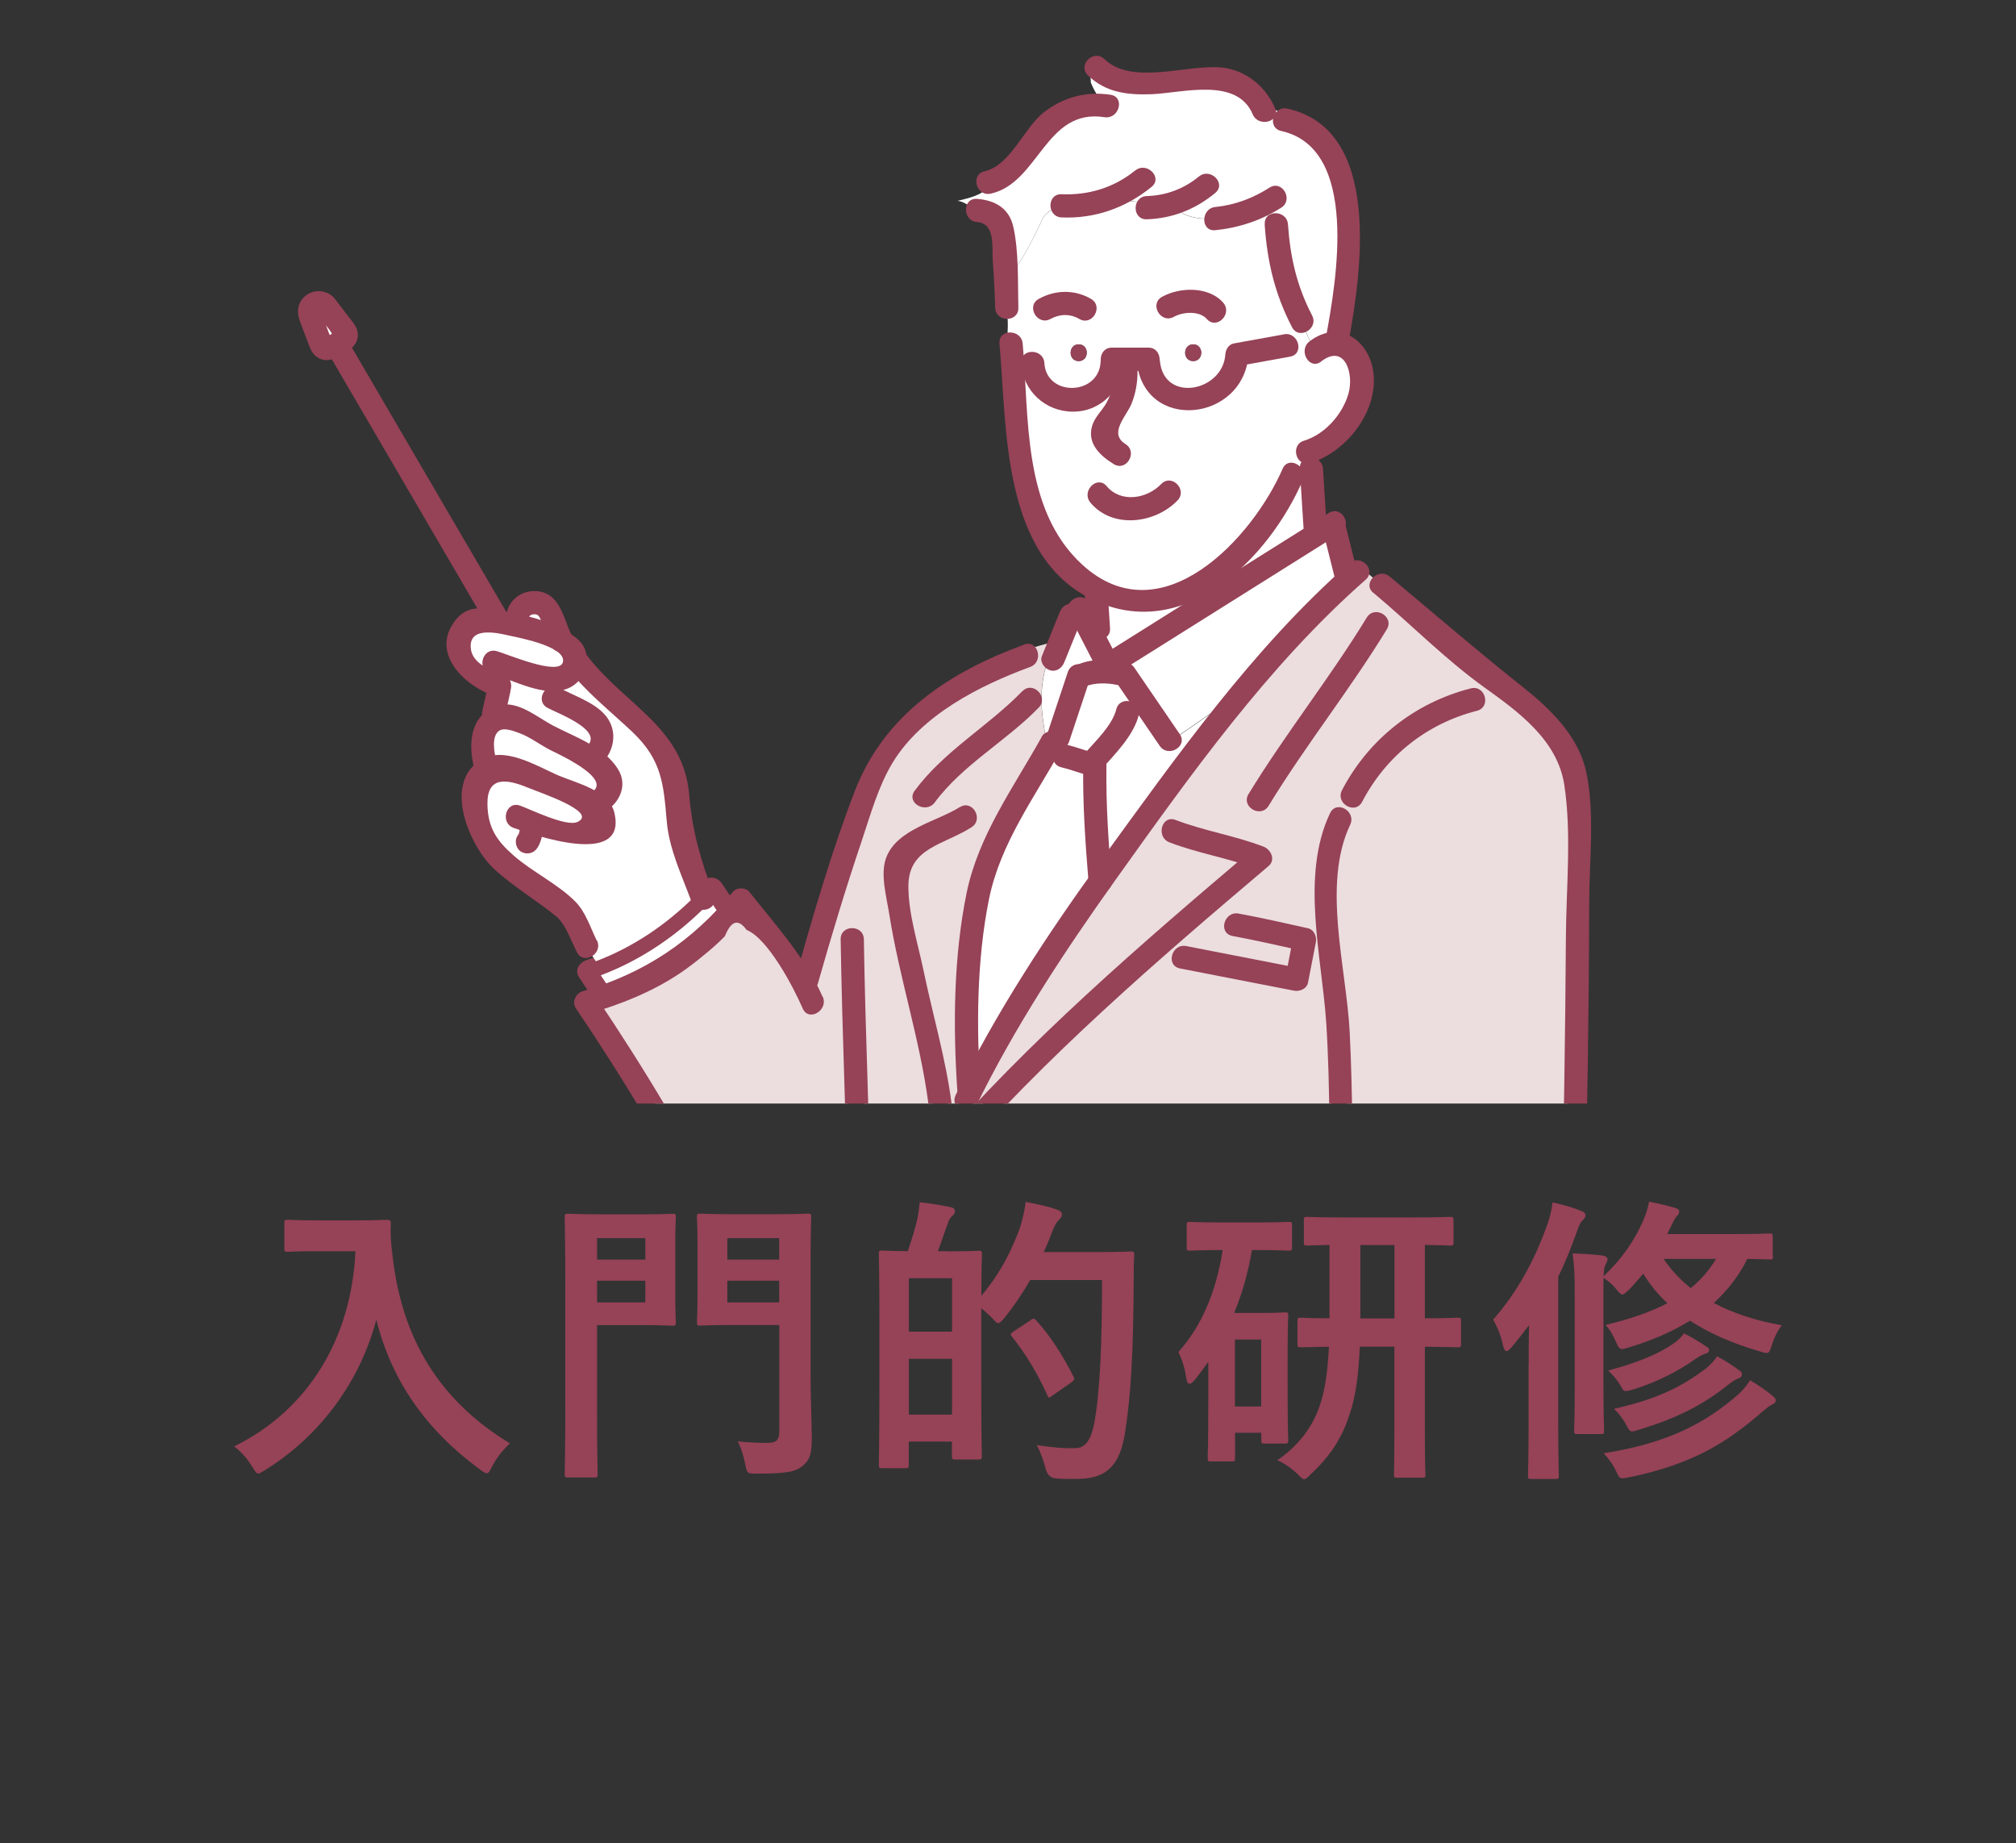 <?xml version="1.0" encoding="UTF-8"?>
<svg id="_レイヤー_2" data-name="レイヤー_2" xmlns="http://www.w3.org/2000/svg" xmlns:xlink="http://www.w3.org/1999/xlink" viewBox="0 0 173.79 158.85">
  <rect x="0" y="0" width="173.79" height="158.85" fill="#333333" stroke="none"/>
  <defs>
    <style>
      .cls-1 {
        fill: none;
      }

      .cls-2 {
        fill: #ecddde;
      }

      .cls-3 {
        fill: #fff;
      }

      .cls-4 {
        fill: #964257;
      }

      .cls-5 {
        fill: #7e7e7e;
      }

      .cls-6 {
        fill: #61ff46;
      }

      .cls-7 {
        clip-path: url(#clippath);
      }

      .cls-8 {
        fill: #cacaca;
      }
    </style>
    <clipPath id="clippath">
      <rect class="cls-1" x="15.2" width="143.39" height="95.11"/>
    </clipPath>
  </defs>
  <g id="_コンテンツ" data-name="コンテンツ">
    <g>
      <g>
        <path class="cls-4" d="M30.75,105.18c1.87,0,2.44-.05,2.6-.05.23,0,.34.05.34.31-.05.94,0,1.64.16,2.89.81,7.02,4,12.38,10.11,16.07-.47.44-1.07,1.09-1.53,1.98-.21.42-.31.6-.47.6-.13,0-.31-.13-.6-.34-4.73-3.48-7.62-7.72-8.92-12.9-1.4,5.33-4.86,10.04-9.57,12.95-.31.18-.47.31-.6.31-.18,0-.29-.21-.55-.62-.42-.7-1.01-1.33-1.53-1.72,6.45-3.17,10.12-9.39,10.45-16.82h-3.22c-1.87,0-2.44.05-2.6.05-.29,0-.31-.03-.31-.29v-2.18c0-.26.03-.29.31-.29.16,0,.73.05,2.6.05h3.33Z"/>
        <path class="cls-4" d="M55.45,104.66c1.64,0,2.37-.05,2.52-.05.26,0,.29.03.29.29,0,.16-.05.96-.05,2.65v3.79c0,1.66.05,2.47.05,2.63,0,.26-.03.29-.29.29-.16,0-.88-.05-2.52-.05h-3.98v7.38c0,3.54.05,5.28.05,5.46,0,.26-.03.29-.29.29h-2.26c-.26,0-.29-.03-.29-.29,0-.18.05-1.92.05-5.46v-11.18c0-3.54-.05-5.33-.05-5.51,0-.26.03-.29.29-.29.18,0,1.14.05,3.02.05h3.46ZM51.47,106.71v1.85h4.16v-1.85h-4.16ZM55.63,110.38h-4.16v1.87h4.16v-1.87ZM69.88,118.75c0,1.82.1,3.9.1,5.17s-.13,1.87-.75,2.39c-.62.52-1.27.7-3.98.7-.83,0-.86,0-1.01-.83-.16-.75-.36-1.43-.65-1.95.99.1,1.85.13,2.52.13.83,0,1.07-.23,1.07-1.01v-9.15h-3.98c-2,0-2.65.05-2.81.05-.29,0-.31-.03-.31-.29,0-.18.05-.83.05-2.44v-4.19c0-1.61-.05-2.26-.05-2.44,0-.26.03-.29.31-.29.16,0,.81.05,2.81.05h3.61c2,0,2.68-.05,2.83-.05.26,0,.29.03.29.29,0,.16-.05,1.22-.05,3.41v10.45ZM62.7,106.71v1.85h4.47v-1.85h-4.47ZM67.17,112.25v-1.87h-4.47v1.87h4.47Z"/>
        <path class="cls-4" d="M81.73,107.85c1.85,0,2.44-.05,2.63-.05.26,0,.29.03.29.29,0,.13-.05,1.04-.05,3.59,1.69-2,2.68-4.08,3.33-5.88.21-.68.39-1.4.49-2.21.99.18,2.11.44,2.57.62.34.1.55.23.55.42,0,.21-.03.29-.26.52-.21.18-.44.6-.7,1.33-.18.49-.39.96-.6,1.43h4.86c1.87,0,2.47-.05,2.63-.05.26,0,.31.05.31.31-.05.73-.05,1.43-.05,2.16-.03,5.98-.21,9.75-.75,13.18-.42,2.65-1.48,3.9-3.93,3.95-.57,0-1.3.03-1.98-.03q-.75-.05-.94-.88c-.18-.7-.47-1.48-.75-2,1.4.21,2.29.29,3.33.26.94,0,1.38-.86,1.64-2.24.49-2.81.65-6.84.65-12.25h-6.19c-.62,1.09-1.35,2.18-2.21,3.25-.26.31-.42.47-.55.47s-.26-.16-.55-.47c-.29-.29-.6-.57-.91-.81v5.38c0,6.06.05,7.2.05,7.36,0,.26-.03.29-.29.29h-2c-.26,0-.29-.03-.29-.29v-1.25h-3.72v1.98c0,.29-.03.31-.31.31h-1.98c-.26,0-.29-.03-.29-.31,0-.16.05-1.38.05-7.7v-4.5c0-4.52-.05-5.77-.05-5.96,0-.26.03-.29.29-.29.16,0,.7.05,2.21.05.31-.91.62-1.9.81-2.73.1-.49.16-.88.21-1.48.94.1,1.9.26,2.68.42.23.05.36.18.36.34,0,.18-.05.26-.23.42-.16.13-.29.36-.36.57-.29.78-.57,1.66-.88,2.47h.88ZM78.35,110.17v4.6h3.72v-4.6h-3.72ZM82.07,121.92v-4.81h-3.72v4.81h3.72ZM88.83,113.78c.13-.08.21-.13.29-.13.05,0,.1.05.21.16,1.27,1.38,2.37,3.17,3.2,4.81.13.26.1.34-.21.55l-1.61,1.12c-.13.1-.21.16-.26.16-.08,0-.13-.08-.18-.23-.86-1.9-1.85-3.54-3.04-5.02-.16-.21-.13-.26.18-.47l1.43-.94Z"/>
        <path class="cls-4" d="M107.92,107.75c-.31,1.9-.83,3.72-1.53,5.41h2.5c1.17,0,1.69-.05,1.87-.05.26,0,.29.03.29.29,0,.18-.05.96-.05,3.51v2.6c0,3.72.05,4.45.05,4.6,0,.29-.03.31-.29.31h-1.74c-.26,0-.29-.03-.29-.31v-.62h-2.26v2.18c0,.26-.03.29-.31.29h-1.74c-.29,0-.31-.03-.31-.29,0-.16.05-.96.05-4.71v-3.59c-.36.52-.75,1.04-1.14,1.53-.18.23-.34.36-.47.36-.16,0-.23-.16-.29-.49-.13-.91-.36-1.59-.68-2.24,1.95-2.16,3.25-5.1,3.82-8.79h-.16c-1.87,0-2.47.05-2.65.05-.26,0-.29-.03-.29-.29v-1.9c0-.26.03-.29.29-.29.18,0,.78.05,2.65.05h3.2c1.9,0,2.5-.05,2.65-.05.26,0,.29.03.29.29v1.9c0,.26-.03.29-.29.29-.16,0-.75-.05-2.65-.05h-.52ZM106.46,115.45v5.77h2.26v-5.77h-2.26ZM117.22,116.07c-.1,2.44-.36,4.32-.86,5.77-.65,2.08-1.69,3.67-3.38,5.23-.26.29-.42.42-.55.42-.16,0-.29-.16-.6-.47-.52-.49-1.14-.91-1.72-1.17,1.74-1.17,2.96-2.76,3.59-4.5.52-1.43.75-3.07.86-5.28-1.64.03-2.29.05-2.42.05-.26,0-.29-.03-.29-.29v-1.95c0-.29.03-.31.29-.31.13,0,.78.05,2.47.05v-6.32c-1.3.03-1.85.05-1.95.05-.23,0-.26-.03-.26-.26v-1.92c0-.26.03-.29.26-.29.16,0,.96.05,3.3.05h5.75c2.34,0,3.15-.05,3.3-.05.26,0,.29.03.29.29v1.92c0,.23-.03.26-.29.26-.13,0-.7-.03-2.18-.05v6.32c1.95,0,2.68-.05,2.83-.05.26,0,.29.03.29.31v1.95c0,.26-.03.29-.29.29-.16,0-.88-.03-2.83-.05v7.46c0,2.57.05,3.38.05,3.54,0,.26-.03.29-.29.29h-2.16c-.23,0-.26-.03-.26-.29,0-.18.03-.96.03-3.54v-7.46h-2.99ZM120.21,113.63v-6.32h-2.94v6.32h2.94Z"/>
        <path class="cls-4" d="M131.78,117.6c0-.96,0-2.21.03-3.38-.47.62-.96,1.25-1.48,1.87-.21.23-.34.36-.47.36-.1,0-.21-.16-.29-.47-.18-.86-.52-1.69-.86-2.24,2.05-2.31,3.59-5.12,4.71-8.29.21-.62.34-1.17.42-1.82.88.21,1.72.42,2.44.73.29.1.39.18.39.39,0,.18-.08.29-.26.44-.18.18-.29.42-.52,1.09-.47,1.3-.96,2.55-1.56,3.74v13.21c0,2.55.05,3.82.05,3.95,0,.26-.03.29-.29.29h-2.08c-.26,0-.29-.03-.29-.29,0-.16.05-1.4.05-3.95v-5.64ZM152.84,108.24c0,.29-.03.31-.26.31-.13,0-.62-.03-1.95-.05-.73,1.48-1.72,2.73-2.89,3.8,1.66.88,3.61,1.53,5.85,1.92-.34.47-.62.99-.83,1.66-.18.55-.23.73-.47.73-.13,0-.31-.05-.57-.13-2.37-.7-4.37-1.56-6.03-2.65-1.56.96-3.33,1.72-5.3,2.31-.26.08-.42.13-.55.13-.26,0-.34-.18-.55-.65-.26-.6-.55-1.07-.88-1.43,2-.47,3.8-1.07,5.33-1.87-.81-.75-1.51-1.59-2.08-2.55-.36.44-.78.91-1.22,1.38-.29.26-.44.42-.57.42-.16,0-.29-.16-.55-.47-.34-.42-.68-.7-1.09-.96v9.59c0,2.29.05,3.41.05,3.56,0,.29-.03.31-.29.31h-2c-.26,0-.29-.03-.29-.31,0-.16.05-1.27.05-3.56v-8.35c0-1.56-.05-2.34-.18-3.35,1.01.03,1.69.08,2.57.18.23.03.44.16.44.31,0,.18-.13.36-.21.57-.08.18-.1.42-.13.91,1.66-1.59,2.68-3.12,3.43-4.84.18-.42.39-.99.49-1.59.81.16,1.46.31,2.29.55.18.05.31.16.31.31s-.1.29-.21.39c-.13.13-.29.42-.49.86l-.34.68h5.77c2.18,0,2.91-.05,3.07-.05.23,0,.26.03.26.26v1.66ZM149.93,120.1c.39-.36.65-.7.94-1.14.7.42,1.43.91,1.98,1.38.16.13.23.23.23.36,0,.16-.1.26-.29.34-.21.1-.49.31-.83.6-3.07,2.68-6.03,4.55-11.54,5.69-.26.05-.49.08-.57.08-.23,0-.31-.13-.49-.52-.34-.73-.68-1.17-1.12-1.64,5.56-.86,8.84-2.63,11.7-5.15ZM147.12,116.07c.16.1.21.18.21.31s-.1.23-.29.29c-.21.05-.47.18-.86.44-1.43,1.01-3.22,1.98-5.41,2.65-.29.08-.47.13-.6.13-.23,0-.29-.13-.47-.47-.29-.49-.68-.94-1.07-1.3,2.5-.65,4.39-1.46,5.59-2.29.42-.29.73-.6.96-.91.68.34,1.35.75,1.92,1.14ZM147.07,117.94c.36-.29.73-.7.96-1.04.73.39,1.33.78,1.92,1.22.18.13.21.21.21.34s-.08.26-.23.31c-.23.08-.52.23-.94.57-2.11,1.69-4.39,2.89-7.67,3.87-.31.1-.49.16-.62.16-.21,0-.29-.16-.47-.49-.29-.57-.7-1.09-1.09-1.46,3.85-.86,5.88-1.95,7.93-3.48ZM143.41,108.5c.65.96,1.43,1.79,2.34,2.52.86-.7,1.59-1.53,2.18-2.52h-4.52Z"/>
      </g>
      <g class="cls-7">
        <path class="cls-4" d="M49.92,84.23c.85,1.27,1.7,2.55,2.55,3.82.29.43.9.67,1.37.36,3.52-2.36,7.05-4.73,10.57-7.09.43-.29.67-.9.36-1.37-.85-1.27-1.7-2.55-2.55-3.82-.34-.51-1.11-.7-1.57-.2-2.83,3.08-6.17,5.45-10.13,6.83-1.21.42-.69,2.36.53,1.93,4.28-1.5,7.94-4.02,11.01-7.35l-1.57-.2c.85,1.27,1.7,2.55,2.55,3.82l.36-1.37c-3.52,2.36-7.05,4.73-10.57,7.09l1.37.36c-.85-1.27-1.7-2.55-2.55-3.82-.71-1.07-2.44-.07-1.73,1.01Z"/>
        <path class="cls-5" d="M48.65,79.06c-.05-.12-.05-.06,0,0h0Z"/>
        <path class="cls-5" d="M48.8,79.16s-.08-.03-.14-.08c.03.04.08.08.14.08Z"/>
        <path class="cls-3" d="M50.73,66.06c-1.08-.84-2.38-1.33-3.59-1.94-.68-.34-1.34-.72-1.99-1.1-.49-.29-1.13-.8-1.71-.65-1.38.36-1.3,2.05-1.03,3.13.37-.08.76-.09,1.16-.05,1.09.12,2.16.75,3.16,1.17,1.07.45,2.14.9,3.21,1.35.42.17.88.38,1.3.62.38-.21.82-.63.82-1.02,0-.54-.94-1.21-1.33-1.51Z"/>
        <path class="cls-3" d="M96.57,58.69c-.07.01-.15,0-.24,0-.92-.19-1.95-.22-2.83.13-.55,1.66-1.11,3.33-1.66,4.99-.1.29-.33.43-.57.45-.01.04-.03.08-.05.13-1.01,1.83-2.13,3.58-3.18,5.38-.41.69-.77,1.41-1.12,2.14-.5,1.04-1.05,2.09-1.41,3.19-.63,1.89-.88,3.92-1.07,5.9-.36,3.59-.52,7.27-.37,10.89,1.04-1.9,2.19-3.75,3.32-5.58,1.79-2.92,3.63-5.81,5.54-8.65.41-.61.83-1.22,1.26-1.82-.26-3.12-.48-6.26-.44-9.39-.72-.19-1.42-.46-2.14-.64-.82-.2-.47-1.46.35-1.26.64.16,1.26.38,1.89.57.67-.77,1.34-1.54,1.93-2.38.32-.46.68-.95.82-1.5.13-.51.68-.57,1.01-.33.03-.23.02-.47,0-.72-.34-.5-.68-.99-1.02-1.49Z"/>
        <path class="cls-3" d="M100.26,64.11c-.89-1.31-1.79-2.61-2.68-3.92.02.24.02.49,0,.72.2.14.32.38.25.68-.17.66-.56,1.26-.95,1.81-.58.82-1.22,1.6-1.88,2.36.02.07.04.15.04.24-.05,2.73.1,5.48.31,8.22,1.04-1.42,2.11-2.83,3.17-4.24,2.31-3.08,4.6-6.21,6.99-9.26l-4.08,2.82c.36.67-.71,1.26-1.17.59Z"/>
        <path class="cls-3" d="M114.52,46.19c-.51.32-1.02.64-1.53.96-3.42,2.15-6.84,4.29-10.26,6.44-2.03,1.28-4.07,2.55-6.1,3.83.01,0,.03,0,.04,0,.03,0,.07.02.1.03.25-.06.53,0,.71.27,1.3,1.91,2.6,3.81,3.91,5.72.02.02.03.05.04.07l4.08-2.82c3.05-3.88,6.27-7.61,9.92-10.91,0-.02-.02-.05-.02-.07-.29-1.18-.59-2.35-.88-3.53Z"/>
        <path class="cls-3" d="M46.47,52.69c-.49-.27-1.32.05-1.2.69,0,0,0,0,0,.01.17.04.34.08.5.13.47.13.93.28,1.38.46-.03-.06-.05-.13-.08-.19-.15-.37-.23-.89-.61-1.1Z"/>
        <path class="cls-5" d="M59.09,71.54s-.02-.05,0,0h0Z"/>
        <path class="cls-3" d="M57.97,72.24c-.09-.25-.17-.44-.18-.71-.01-1.5.06-2.98-.24-4.46-.18-.91-.48-1.72-1.07-2.45-.71-.86-1.55-1.63-2.38-2.37-1.45-1.3-3.03-2.54-4.28-4.05-.16.25-.37.46-.63.62-.71.45-1.44.37-2.21.22-.78-.15-1.57-.33-2.33-.55-.78-.22-1.48-.59-2.27-.79-.81-.21-.47-1.47.35-1.26.64.16,1.2.42,1.81.65.61.23,1.27.36,1.9.5.83.19,2.31.7,2.48-.6.08-.61-.18-.7-.68-1.01-.81-.51-1.69-.88-2.6-1.14-.9-.26-1.82-.43-2.74-.58-.86-.14-1.85-.59-2.43.31-.51.8-.26,1.8.31,2.49.63.77,1.56,1.16,2.49,1.43.44.13.54.56.4.89,0,.06,0,.13-.02.19-.11.5-.22.99-.33,1.49.23-.04.46-.05.68,0,.7.15,1.33.57,1.94.93,1.34.79,2.77,1.4,4.14,2.14.26.14.51.29.76.45.34-.36.48-.86.33-1.36-.22-.72-.92-.96-1.53-1.28-.76-.4-1.51-.8-2.27-1.2-.74-.4-.08-1.52.66-1.13.33.18.67.35,1,.53.85.45,1.89.83,2.61,1.47,1.15,1.03,1.11,2.64.24,3.73.55.47,1.25,1.07,1.43,1.8.23.91-.3,1.79-1.03,2.35.32.42.47.94.31,1.59-.31,1.3-1.74,1.57-2.88,1.46-1.11-.1-2.22-.41-3.3-.77-.06.4-.16.78-.39,1.15-.45.71-1.58.05-1.13-.66.13-.21.18-.3.23-.53,0-.01,0-.02,0-.03,0,0,0-.01,0-.03,0-.05,0-.1.01-.15,0-.06.01-.12.02-.19-.26-.09-.53-.19-.79-.28-.79-.28-.45-1.54.35-1.26,1.04.37,2.09.72,3.16,1.02.67.19,1.34.39,2.04.43.39.02,1.07.07,1.34-.3.28-.38.02-.72-.3-.98-.07-.03-.14-.08-.19-.13-.09-.06-.18-.11-.26-.16-.77-.44-1.63-.73-2.45-1.07-.87-.37-1.74-.73-2.62-1.1-.84-.35-2.93-1.47-3.53-.2-.22.46-.19,1.07-.21,1.56-.03.65-.07,1.31.05,1.95.26,1.34,1.24,2.27,2.23,3.13,1.68,1.45,3.52,2.72,5.33,4,.45.32.6.77.84,1.26.33.68.66,1.37.99,2.05.18.36,0,.71-.26.88.17.23.34.47.49.72,3.18-1.2,6.04-3.13,8.45-5.52-.39-1.08-.79-2.16-1.18-3.23-.22-.61-.44-1.22-.67-1.82Z"/>
        <path class="cls-3" d="M110.53,11c-.76-.11-.59-1.11.02-1.32-.29-.12-.6-.19-.91-.21.15.82-1.13,1.14-1.37.3-.28-.97-1.59-1.96-2.53-2.21-.85-.22-1.85-.05-2.71-.03-.58.01-1.16.06-1.74.12-2.4.24-5.49.67-7.29-1.36,0,0,0-.01-.01-.02-.03.24.05.55.05.86.17.41.38.83.65,1.21.33,0,.65.05.98.11.36.07.51.34.5.62.2-.05.4-.11.61-.11-.2,0-.4.06-.61.11,0,.41-.35.84-.88.73-2.34-.47-4.41,1.06-5.77,2.79-1.11,1.41-2.22,3.5-4.18,3.8-.13.02-.25,0-.36-.03-.67.56-1.66.76-2.43.95.4.05.74.25,1.07.47.1-.21.3-.36.61-.34.72.04,1.43.2,2,.67.7.58.87,1.4.92,2.27.06,1.01.14,2.02.2,3.02,1.05-1.46,1.78-2.93,2.51-4.52.1-.29.54-.71,1.03-.92-.14-.42.07-.95.63-.92,2.37.13,4.71-.61,6.54-2.13.69-.57,1.68.41.99.99-.64.53-1.33.99-2.06,1.36.45.06.91.12,1.37.16.11-.13.28-.22.5-.22,1.72-.04,3.38-.65,4.7-1.77.68-.58,1.68.41.99.99-.9.76-1.91,1.34-3,1.71.73.53,1.64.72,2.57.72.02-.33.25-.67.67-.71,1.73-.17,3.36-.77,4.82-1.71.76-.49,1.46.72.71,1.21-.33.21-.67.41-1.01.59,0,.38,0,.76.03,1.12,0,0,0,0,0,0-.06-.9,1.34-.9,1.4,0,.1,1.51.24,3.02.64,4.48.34,1.24.89,2.39,1.48,3.52.22.43-.02.83-.36.99.16.47.36.93.61,1.36.48-.37,1-.64,1.54-.75.14-.76.26-1.51.37-2.27.42-2.9.75-5.88.29-8.79-.45-2.86-1.44-6.38-4.76-6.87Z"/>
        <path class="cls-3" d="M113.91,30.7c.07.07.15.13.22.19-.08-.06-.15-.13-.22-.19-.02.02-.05.04-.07.06-.64.53-1.57-.38-.92-.92.06-.05.12-.1.18-.14-.26-.43-.45-.89-.61-1.36-.29.13-.65.09-.85-.28-.65-1.24-1.25-2.51-1.62-3.86-.44-1.58-.59-3.22-.69-4.85-.04-.36-.04-.74-.03-1.12-1.4.73-2.93,1.16-4.52,1.32-.47.05-.7-.32-.67-.69-.93,0-1.84-.19-2.57-.72-.85.29-1.75.45-2.68.47-.68.02-.85-.78-.5-1.18-.46-.04-.91-.1-1.37-.16-1.68.86-3.55,1.28-5.47,1.18-.34-.02-.55-.23-.63-.48-.49.21-.93.63-1.03.92-.73,1.58-1.46,3.05-2.51,4.52.07,1.04.12,2.08.14,3.12.01.44-.31.66-.65.68.07.61.03,1.21,0,1.82.37-.14.91.06.97.58.4,3.7.15,7.48.99,11.12.62,2.7,1.92,5.47,3.71,7.59,1.6,1.9,3.85,2.71,6.3,2.61,2.47-.1,5.02-1.06,6.88-2.71,2.24-2,4.01-4.7,5.11-7.48.31-.77,1.57-.43,1.26.35-1.29,3.27-3.41,6.59-6.26,8.72-2.18,1.62-5,2.52-7.71,2.44-1.03-.03-2-.21-2.9-.53.05.82.11,1.64.16,2.45.02.34-.17.54-.42.6.29.55.57,1.11.86,1.66.74-.47,1.49-.93,2.23-1.4,3.42-2.15,6.84-4.29,10.26-6.44,1.51-.95,3.01-1.89,4.52-2.84-.04-.08-.06-.16-.07-.26-.11-1.69-.21-3.38-.32-5.06-.05-.72.91-.82,1.22-.3v-.8c-.25.11-.5.2-.76.26-.81.22-1.16-1.04-.35-1.26,2.1-.57,3.81-2.75,4.21-4.84.17-.9,0-1.82-.51-2.58-.64-.94-1.48-.84-2.29-.19ZM100.36,25.88c1.39-.78,3.73-.85,4.84.44.55.63-.37,1.56-.92.92-.73-.85-2.36-.75-3.26-.24-.73.41-1.39-.71-.66-1.13ZM102.86,31.12c-.93,0-.92-1.44,0-1.44s.92,1.44,0,1.44ZM89.72,26.06c1.31-.73,2.84-.76,4.15,0,.73.42.07,1.55-.66,1.13-.9-.52-1.92-.5-2.83,0-.74.41-1.39-.72-.66-1.13ZM92.99,31.12c-.93,0-.92-1.44,0-1.44s.92,1.44,0,1.44ZM101.27,42.89c-1.73,1.87-5.3,2.35-7.02.19-.52-.65.4-1.58.92-.92,1.29,1.62,3.89,1.21,5.18-.19.57-.62,1.49.31.92.92ZM111.11,30.42c-1.29.23-2.58.47-3.87.7-.27,2.13-1.87,3.68-4.06,3.97-2.32.31-4.46-1.18-4.79-3.47h-.67c.08,1.36-.22,2.72-.88,3.91-.17.31-.37.6-.59.88-.18.23-.46.49-.54.79-.17.65.69,1.11,1.14,1.38.72.43.06,1.56-.66,1.13-1.24-.74-2.4-1.99-1.45-3.46.46-.71,1.01-1.3,1.31-2.11.25-.68.37-1.38.37-2.09-.42,1.77-1.98,3.09-3.89,3.09-2.17,0-4.09-1.63-4.16-3.85-.02-.84,1.28-.84,1.31,0,.04,1.51,1.4,2.54,2.85,2.54,1.49,0,2.65-1.17,2.69-2.65,0-.05,0-.09.02-.13-.05-.36.16-.75.62-.75h3.13c.42,0,.63.32.63.65.01.05.02.1.02.16.05,1.85,1.76,2.96,3.5,2.66,1.67-.28,2.8-1.5,2.83-3.21,0-.27.2-.58.48-.63,1.44-.26,2.87-.52,4.31-.78.82-.15,1.17,1.11.35,1.26Z"/>
        <path class="cls-3" d="M91.41,56.97c-.21.52-.85.53-1.15.25-.7,2.02-.52,4.21-.09,6.37.12-.13.27-.19.42-.19.6-1.79,1.2-3.59,1.79-5.38.12-.35.43-.48.71-.45,0,0,.01,0,.02,0,.51-.2,1.06-.3,1.62-.32-.64-1.24-1.28-2.48-1.92-3.73-.47,1.15-.94,2.3-1.41,3.45Z"/>
        <path class="cls-2" d="M135.24,68.45c-.02-.46-.05-.92-.09-1.38,0-.08-.04-.31,0-.1,0-.06-.02-.12-.03-.18-.15-.69-.41-1.33-.77-1.94-1.64-2.82-4.47-4.67-7.09-6.49-3.15-2.18-5.63-5.13-8.62-7.51-.32-.26-.26-.61-.04-.84-.3-.27-.6-.54-.92-.77.02.17-.04.34-.21.49-3.88,3.32-7.25,7.2-10.43,11.18-2.94,3.68-5.72,7.49-8.56,11.25-1.79,2.37-3.53,4.76-5.17,7.24-1.89,2.86-3.73,5.77-5.51,8.7-1.4,2.32-2.83,4.65-3.99,7.11-.36.76-1.48.1-1.13-.66.07-.14.13-.28.2-.42,0-.03,0-.06-.01-.09-.18-2.26-.17-4.53-.12-6.79.06-2.43.19-4.85.47-7.27.23-1.96.49-4.02,1.24-5.86.74-1.81,1.59-3.64,2.61-5.32,1.02-1.69,2.05-3.36,3-5.09.03-.05.06-.09.09-.13-.43-2.16-.61-4.35.09-6.37-.15-.14-.22-.34-.11-.6.17-.41.33-.81.5-1.22-.62.13-1.22.3-1.8.51.42.24.47,1.02-.13,1.23-3.62,1.26-7.16,3.14-9.92,5.83-.9.88-1.79,1.85-2.38,2.98-.38.72-.68,1.48-.98,2.23-.87,2.23-1.62,4.51-2.35,6.79-1.03,3.21-2,6.43-2.92,9.67-.04.12-.09.22-.17.29.25.42.48.85.66,1.29.13.32,0,.57-.24.69-.33.18-.84.11-1.02-.34.14.35-.14-.26-.19-.36-.27-.51-.57-1-.88-1.48-1.36-2.14-2.89-4.16-4.47-6.14-3.24,3.92-7.49,6.72-12.35,8.18.82,1.29,1.56,2.65,2.35,3.96,1.11,1.85,2.23,3.71,3.34,5.56,1.78,2.97,3.68,5.92,5.16,9.05,2.22-.08,4.44-.03,6.67,0,.68,0,1.37.01,2.05.01h2.36c-.02-1.48-.06-2.96-.1-4.44-.18-6.66-.45-13.31-.54-19.97-.01-.84,1.29-.84,1.31,0,.02,1.7.06,3.39.11,5.09.17,6.44.43,12.88.53,19.32h40.27c-.04-1.99-.08-3.97-.12-5.96-.06-2.91-.12-5.82-.18-8.72-.02-.83-.03-1.66-.05-2.48,0-.1,0-.3,0-.27-.02-.2-.06-.41-.08-.61-.34-2.77-.59-5.56-.68-8.36-.05-1.66-.06-3.33.11-4.99.12-1.25.3-2.6.94-3.71.42-.73,1.55-.07,1.13.66-.68,1.19-.76,2.76-.84,4.1-.11,1.9-.05,3.8.05,5.7.13,2.36.36,4.72.66,7.07,0,.08.01.06.01.03,0-.16,0-.05,0,0,0,.02,0,.05,0,.09,0,.03,0,.07,0,.1.01.24,0,.48.01.72.02,1.03.04,2.07.06,3.1.09,4.51.18,9.02.28,13.53h18.63c-.04-2.17.1-4.36.14-6.52.08-4.35.14-8.71.19-13.06.05-4.31.08-8.63.04-12.94-.01-1.47-.03-2.93-.1-4.4ZM79.15,68.33c2.46-3.44,6.34-5.47,9.22-8.5.58-.61,1.5.31.92.92-2.79,2.94-6.64,4.91-9.02,8.24-.49.68-1.62.03-1.13-.66ZM80.36,94.98s0-.04-.01-.07c-.02-.11-.04-.23-.06-.34-.06-.32-.13-.63-.19-.95-.19-.92-.4-1.84-.6-2.75-.95-4.29-1.97-8.58-2.62-12.92-.17-1.16-.56-2.7-.19-3.87.16-.49.59-.92.94-1.27.45-.46.99-.85,1.58-1.13,1.27-.6,2.55-.96,3.71-1.81.68-.5,1.33.63.66,1.13-.7.51-1.45.91-2.25,1.24-.62.25-1.26.44-1.84.77-.6.34-1.2.87-1.55,1.47,0,.01-.01.01-.01.01,0,.02,0,.04,0,.08-.01.1,0,.07,0,.04,0,0,0,0,0,.01,0,.05,0,.1-.01.16-.04,1.45.24,2.9.48,4.32.38,2.18.83,4.34,1.29,6.5.43,1.99.88,3.98,1.31,5.98.25,1.14.57,2.3.69,3.47.08.84-1.23.83-1.31,0,0-.02,0-.04,0-.05ZM77.99,74.5c.02-.06.04-.07,0,0h0ZM77.98,74.57s0,.01,0,.02c0,0,0,.02,0,.03,0,.01,0,.02,0,.03,0,0,0,0,0-.04,0,0,0-.01,0-.02,0-.03,0-.03,0-.02ZM81.62,100.37c-.54.64-1.46-.29-.92-.92,1.48-1.75,3.1-3.39,4.72-5.01,3.99-3.99,8.11-7.84,12.27-11.64,3.2-2.93,6.42-5.84,9.72-8.66-2.18-.77-4.55-.98-6.67-1.93-.77-.35-.1-1.47.66-1.13,2.41,1.09,5.16,1.2,7.58,2.3.37.17.43.77.13,1.03-1.76,1.48-3.48,3-5.2,4.53-4.21,3.75-8.37,7.57-12.46,11.46-3.37,3.21-6.82,6.43-9.84,9.98ZM113.09,81.14c-.22,1.15-.45,2.3-.67,3.45-.07.37-.48.52-.8.46-3.27-.64-6.53-1.27-9.8-1.91-.83-.16-.47-1.42.35-1.26,3.04.59,6.07,1.18,9.11,1.77.14-.73.28-1.46.43-2.19-1.78-.4-3.56-.8-5.36-1.13-.83-.15-.47-1.41.35-1.26,1.99.37,3.97.82,5.95,1.26.37.08.52.47.46.8ZM109.06,69.27c-.43.72-1.56.06-1.13-.66,3.14-5.23,7.04-9.98,10.19-15.21.43-.72,1.56-.06,1.13.66-3.14,5.23-7.04,9.98-10.19,15.21ZM127.23,60.92c-4.36,1.05-8.09,4-10.11,8.01-.38.75-1.5.09-1.13-.66,2.16-4.29,6.22-7.49,10.89-8.61.82-.2,1.16,1.06.35,1.26Z"/>
        <path class="cls-3" d="M61.19,77.77c-.05.09-.13.17-.22.22-2.6,2.64-5.71,4.76-9.18,6.07.23.35.46.69.69,1.04,3.65-1.32,6.88-3.46,9.52-6.31-.24-.37-.49-.73-.73-1.1-.03.03-.05.05-.08.08Z"/>
        <path class="cls-8" d="M62.93,106.71l.16-.04h-.19s.02.04.02.04Z"/>
        <path class="cls-6" d="M77.99,74.5c.04-.07.02-.06,0,0h0Z"/>
        <path class="cls-6" d="M77.98,74.57s0,0,0,.02c0,0,0-.01,0-.02Z"/>
        <path class="cls-6" d="M77.97,74.65s0-.02,0-.03c0-.01,0-.02,0-.03,0,0,0,.01,0,.02,0,.03,0,.04,0,.04Z"/>
        <path class="cls-3" d="M28.33,27.75c-.21-.28-.41-.66-.67-.89-.15-.13-.39-.18-.3.14.24.63.47,1.26.71,1.89.05.13.14.3.17.44,0,0,0,.01,0,.02.23-.19.59-.31.84-.45.04-.02.07-.04.09-.05-.02-.06-.12-.15-.15-.19-.23-.3-.46-.61-.69-.91Z"/>
        <path class="cls-3" d="M28.24,29.39c.03.14.03.04,0,0h0Z"/>
        <path class="cls-4" d="M116.24,29.56c1.1-5.99,2.97-18.37-5.26-20.2-1.25-.28-1.79,1.65-.53,1.93,6.74,1.5,4.76,12.87,3.86,17.74-.23,1.26,1.7,1.8,1.93.53h0Z"/>
        <path class="cls-4" d="M95.74,8.17c-2.1-.33-4.1.21-5.78,1.53s-2.86,4.56-5.08,5.06c-1.26.28-.72,2.21.53,1.93,4.16-.93,4.7-7.38,9.8-6.59,1.26.2,1.8-1.73.53-1.93h0Z"/>
        <path class="cls-4" d="M84.23,19.14c1.59.12,1.27,2.11,1.35,3.32.1,1.35.17,2.7.21,4.06.03,1.28,2.03,1.29,2,0-.06-2.22.05-4.82-.44-6.98-.36-1.6-1.58-2.28-3.12-2.4-1.28-.1-1.28,1.9,0,2h0Z"/>
        <path class="cls-4" d="M97.85,14.7c-1.81,1.47-4.01,2.14-6.33,2.04-1.29-.05-1.28,1.95,0,2,2.87.12,5.52-.82,7.75-2.63,1-.81-.42-2.22-1.41-1.41h0Z"/>
        <path class="cls-4" d="M109.91,9.32c-.79-1.88-2.54-3.29-4.59-3.5-2.97-.3-7.73,1.58-10.12-.73-.93-.89-2.34.52-1.41,1.41,1.53,1.48,3.43,1.7,5.49,1.62,2.64-.11,7.35-1.5,8.71,1.73.49,1.17,2.43.65,1.93-.53h0Z"/>
        <path class="cls-4" d="M103.34,15.22c-1.28,1.06-2.83,1.63-4.48,1.68-1.28.04-1.29,2.04,0,2,2.21-.07,4.2-.86,5.9-2.27.99-.82-.43-2.23-1.41-1.41h0Z"/>
        <path class="cls-4" d="M109.44,16.17c-1.42.91-2.98,1.5-4.67,1.67-1.27.13-1.28,2.13,0,2,2.04-.21,3.94-.84,5.68-1.94,1.08-.69.08-2.42-1.01-1.73h0Z"/>
        <path class="cls-4" d="M109.02,19.34c.22,3.21.87,5.99,2.36,8.86.59,1.14,2.32.13,1.73-1.01-1.32-2.55-1.88-4.99-2.08-7.85-.09-1.28-2.09-1.29-2,0h0Z"/>
        <path class="cls-6" d="M77.99,74.5c.04-.07.02-.06,0,0h0Z"/>
        <path class="cls-6" d="M77.98,74.57s0,0,0,.02c0,0,0-.01,0-.02Z"/>
        <path class="cls-6" d="M77.97,74.65s0-.02,0-.03c0-.01,0-.02,0-.03,0,0,0,.01,0,.02,0,.03,0,.04,0,.04Z"/>
        <path class="cls-4" d="M113.88,31.16c2.06-1.59,2.85,1.05,2.37,2.75-.51,1.8-2.03,3.52-3.83,4.07-1.23.37-.7,2.3.53,1.93,3.01-.91,5.66-4.2,5.48-7.43-.17-3.04-2.93-5.07-5.55-3.05-1,.77-.01,2.51,1.01,1.73h0Z"/>
        <path class="cls-4" d="M102.86,29.68c-.92,0-.93,1.44,0,1.44s.93-1.44,0-1.44Z"/>
        <path class="cls-4" d="M92.99,29.68c-.92,0-.93,1.44,0,1.44s.93-1.44,0-1.44Z"/>
        <path class="cls-4" d="M96.05,31.54c.05,1.11-.11,2.19-.66,3.17-.38.69-1.03,1.24-1.25,2.02-.43,1.5.7,2.55,1.87,3.27,1.1.68,2.1-1.05,1.01-1.73-1.48-.92.08-2.4.51-3.44s.58-2.16.52-3.3c-.06-1.28-2.06-1.29-2,0h0Z"/>
        <path class="cls-4" d="M94,43.32c1.91,2.29,5.59,1.81,7.51-.19.89-.93-.52-2.34-1.41-1.41-1.22,1.27-3.46,1.65-4.69.19-.83-.99-2.23.43-1.41,1.41h0Z"/>
        <path class="cls-4" d="M86.16,29.6c.65,7.2.15,18.35,8.08,22.11s15.17-3.66,18.06-10.3c.51-1.17-1.21-2.19-1.73-1.01-2.58,5.94-10.43,14.51-17.26,8.28-5.2-4.75-4.58-12.73-5.15-19.07-.11-1.27-2.12-1.28-2,0h0Z"/>
        <path class="cls-4" d="M96.45,57.94c6.37-4,12.74-8,19.11-12,1.09-.68.08-2.41-1.01-1.73-6.37,4-12.74,8-19.11,12-1.09.68-.08,2.41,1.01,1.73h0Z"/>
        <path class="cls-4" d="M96.06,58.56c1.3,1.91,2.6,3.81,3.91,5.72.72,1.06,2.46.06,1.73-1.01-1.3-1.91-2.6-3.81-3.91-5.72-.72-1.06-2.46-.06-1.73,1.01h0Z"/>
        <path class="cls-4" d="M114.09,45.91l.98,3.91c.31,1.25,2.24.72,1.93-.53l-.98-3.91c-.31-1.25-2.24-.72-1.93.53h0Z"/>
        <path class="cls-4" d="M92.05,57.93l-1.81,5.44c-.41,1.22,1.52,1.75,1.93.53l1.81-5.44c.41-1.22-1.52-1.75-1.93-.53h0Z"/>
        <path class="cls-4" d="M96.23,61.14c-.36,1.39-1.76,2.7-2.67,3.74-.85.96.56,2.38,1.41,1.41,1.16-1.32,2.73-2.87,3.19-4.63.33-1.25-1.6-1.78-1.93-.53h0Z"/>
        <path class="cls-4" d="M93.56,59.16c.85-.34,1.9-.3,2.68-.14,1.26.26,1.79-1.67.53-1.93s-2.59-.33-3.74.14c-.5.2-.85.67-.7,1.23.13.47.73.9,1.23.7h0Z"/>
        <path class="cls-4" d="M91.49,66.13c.8.19,1.57.5,2.37.7,1.25.3,1.78-1.62.53-1.93-.8-.19-1.57-.5-2.37-.7-1.25-.3-1.78,1.62-.53,1.93h0Z"/>
        <path class="cls-4" d="M92.15,52.98c.79,1.53,1.58,3.07,2.37,4.6.59,1.14,2.32.13,1.73-1.01-.79-1.53-1.58-3.07-2.37-4.6-.59-1.14-2.32-.13-1.73,1.01h0Z"/>
        <path class="cls-4" d="M93.38,65.98c-.05,3.31.18,6.63.45,9.93.1,1.27,2.11,1.28,2,0-.27-3.3-.5-6.62-.45-9.93.02-1.29-1.98-1.29-2,0h0Z"/>
        <path class="cls-4" d="M116.3,48.56c-8.32,7.32-14.92,16.7-21.41,25.62-4.6,6.33-9.07,13.15-12.5,20.19-.56,1.15,1.16,2.17,1.73,1.01,3.31-6.8,7.62-13.35,12.01-19.5,6.48-9.07,13.19-18.53,21.6-25.92.97-.85-.45-2.26-1.41-1.41h0Z"/>
        <path class="cls-4" d="M100.81,72.6c2.47.95,5.1,1.35,7.58,2.3l-.44-1.67c-9.52,8.07-19.33,16.51-27.5,25.97-.84.97.57,2.39,1.41,1.41,8.17-9.46,17.97-17.9,27.5-25.97.63-.53.2-1.43-.44-1.67-2.47-.95-5.1-1.35-7.58-2.3-1.2-.46-1.72,1.47-.53,1.93h0Z"/>
        <path class="cls-4" d="M89.78,63.55c-2.42,4.34-5.43,8.45-6.45,13.4-1.13,5.52-1.18,11.49-.8,17.09.09,1.28,2.09,1.29,2,0-.36-5.42-.35-11.23.73-16.56.97-4.78,3.92-8.75,6.24-12.93.63-1.13-1.1-2.14-1.73-1.01h0Z"/>
        <path class="cls-4" d="M88.12,59.58c-2.94,3.03-6.74,5.14-9.27,8.57-.77,1.04.97,2.03,1.73,1.01,2.41-3.26,6.16-5.28,8.96-8.17.9-.92-.52-2.34-1.41-1.41h0Z"/>
        <path class="cls-4" d="M82.74,69.56c-1.94,1.24-5.46,1.9-6.36,4.4-.52,1.43.07,3.45.29,4.89.86,5.43,2.63,10.74,3.35,16.18.17,1.26,2.17,1.27,2,0-.5-3.82-1.62-7.59-2.4-11.35-.48-2.33-1.35-5.02-1.31-7.41.06-3.21,3.03-3.44,5.44-4.97,1.08-.69.08-2.42-1.01-1.73h0Z"/>
        <path class="cls-4" d="M116.69,105.52c-.11-5.52-.06-11.06-.34-16.57s-2.4-12.72.04-17.86c.55-1.16-1.17-2.17-1.73-1.01-2.57,5.4-.7,12.41-.33,18.1s.24,11.57.36,17.34c.03,1.29,2.03,1.29,2,0h0Z"/>
        <path class="cls-4" d="M117.82,53.23c-3.18,5.21-7.01,10-10.19,15.21-.67,1.1,1.06,2.11,1.73,1.01,3.18-5.21,7.01-10,10.19-15.21.67-1.1-1.06-2.11-1.73-1.01h0Z"/>
        <path class="cls-4" d="M118.39,51.09c3.26,2.72,6.17,5.72,9.63,8.2,2.95,2.11,6.24,4.53,6.83,8.35.64,4.19.17,8.83.14,13.06-.05,8.36-.19,16.71-.37,25.07-.03,1.29,1.97,1.29,2,0,.2-9.34.36-18.68.38-28.02,0-3.6.51-7.76-.28-11.3-.68-3.05-3.1-5.38-5.46-7.25-3.91-3.1-7.62-6.31-11.46-9.51-.98-.82-2.4.59-1.41,1.41h0Z"/>
        <path class="cls-4" d="M117.42,69.11c2.07-3.96,5.57-6.74,9.9-7.85,1.25-.32.72-2.25-.53-1.93-4.81,1.23-8.8,4.37-11.1,8.77-.6,1.14,1.13,2.15,1.73,1.01h0Z"/>
        <path class="cls-4" d="M91.35,52.77c-.51,1.26-1.02,2.51-1.53,3.77-.21.5.22,1.09.7,1.23.57.16,1.03-.2,1.23-.7.51-1.26,1.02-2.51,1.53-3.77.21-.5-.22-1.09-.7-1.23-.57-.16-1.03.2-1.23.7h0Z"/>
        <path class="cls-4" d="M93.48,50.86c.07,1.1.14,2.2.21,3.29.08,1.28,2.08,1.29,2,0-.07-1.1-.14-2.2-.21-3.29-.08-1.28-2.08-1.29-2,0h0Z"/>
        <path class="cls-4" d="M112.05,40.41c.11,1.69.21,3.38.32,5.06.08,1.28,2.08,1.29,2,0-.11-1.69-.21-3.38-.32-5.06-.08-1.28-2.08-1.29-2,0h0Z"/>
        <path class="cls-4" d="M94.88,31.19c-.16,2.93-4.68,3.02-4.85.1-.08-1.28-2.08-1.29-2,0,.14,2.4,2.08,4.2,4.5,4.19s4.22-1.94,4.35-4.3c.07-1.29-1.93-1.28-2,0h0Z"/>
        <path class="cls-4" d="M95.86,31.96h3.13c1.29,0,1.29-2,0-2h-3.13c-1.29,0-1.29,2,0,2h0Z"/>
        <path class="cls-4" d="M110.67,28.82c-1.44.26-2.87.52-4.31.78-.45.08-.71.55-.73.96-.22,3.19-5.3,4.2-5.64.55-.12-1.27-2.12-1.28-2,0,.57,6.18,9.23,5.29,9.64-.55l-.73.96c1.44-.26,2.87-.52,4.31-.78,1.26-.23.73-2.16-.53-1.93h0Z"/>
        <path class="cls-4" d="M101.19,27.31c.78-.44,2.2-.54,2.84.18.85.97,2.26-.45,1.41-1.41-1.24-1.41-3.73-1.35-5.26-.5-1.13.62-.12,2.35,1.01,1.73h0Z"/>
        <path class="cls-4" d="M90.56,27.49c.8-.44,1.69-.46,2.48,0,1.12.65,2.12-1.08,1.01-1.73-1.41-.82-3.08-.79-4.5,0-1.13.62-.12,2.35,1.01,1.73h0Z"/>
        <path class="cls-4" d="M70.91,85.91c-1.43-3.31-4.11-6.26-6.32-9.05-.31-.4-1.1-.38-1.41,0-3.51,4.27-7.62,7.01-12.94,8.57-.59.17-.97.92-.6,1.47,4.1,6.08,8.17,12.76,11.35,19.36.56,1.16,2.28.15,1.73-1.01-3.19-6.6-7.26-13.28-11.35-19.36l-.6,1.47c2.78-.81,5.42-1.86,7.85-3.48.74-.5,1.45-1.05,2.13-1.62.61-.49,1.19-1.01,1.74-1.57.54-1.35,1.16-1.53,1.87-.54,1.83.73,4.02,4.88,4.84,6.77.51,1.18,2.23.16,1.73-1.01h0Z"/>
        <path class="cls-4" d="M88.28,55.56c-6.45,2.36-12.04,6.03-14.58,12.59-2.02,5.23-3.58,10.67-5.12,16.07-.35,1.24,1.58,1.77,1.93.53,1.17-4.12,2.41-8.23,3.78-12.29.75-2.24,1.43-4.7,2.66-6.73,2.51-4.12,7.49-6.64,11.86-8.25,1.2-.44.68-2.37-.53-1.93h0Z"/>
        <path class="cls-4" d="M72.47,80.96c.13,8.36.52,16.71.65,25.06.02,1.29,2.02,1.29,2,0-.13-8.36-.52-16.71-.65-25.06-.02-1.29-2.02-1.29-2,0h0Z"/>
        <path class="cls-4" d="M106.25,80.67c1.99.37,3.97.82,5.95,1.26l-.7-1.23-.67,3.45,1.23-.7c-3.27-.64-6.53-1.27-9.8-1.91-1.26-.24-1.8,1.68-.53,1.93,3.27.64,6.53,1.27,9.8,1.91.5.1,1.12-.14,1.23-.7l.67-3.45c.1-.51-.14-1.11-.7-1.23-1.98-.44-3.95-.89-5.95-1.26-1.26-.24-1.8,1.69-.53,1.93h0Z"/>
        <path class="cls-4" d="M43.37,58.14c-1.03-.33-2.62-.93-2.78-2.21-.26-2.13,2.67-1.28,3.49-1.11.9.19,4.73.95,4.45,2.23s-4.85-.7-5.71-.93c-1.24-.34-1.77,1.59-.53,1.93,1.94.53,4.67,2.14,6.7,1.27.95-.41,1.52-1.31,1.58-2.33.07-1.3-.64-1.91-1.69-2.54-1.7-1.01-3.6-1.44-5.53-1.78-1.55-.28-3-.62-4.1.8-2.26,2.92.96,5.78,3.59,6.61,1.23.39,1.76-1.54.53-1.93h0Z"/>
        <path class="cls-4" d="M49.23,54.64c-.69-1.46-.99-3.53-2.95-3.69-1.66-.13-2.91,1.24-2.6,2.86.24,1.26,2.17.73,1.93-.53-.06-.33.52-.42.74-.27.27.19.34.73.46,1.02.22.54.45,1.08.7,1.61.55,1.16,2.27.15,1.73-1.01h0Z"/>
        <path class="cls-4" d="M48.86,57.5c1.64,2.15,3.73,3.76,5.68,5.61,2.52,2.41,2.66,4.45,2.94,7.7.21,2.4,1.3,4.64,2.14,6.93.44,1.2,2.37.68,1.93-.53-1.16-3.17-1.86-5.47-2.14-8.74-.51-5.82-5.57-7.71-8.81-11.98-.77-1.01-2.51-.02-1.73,1.01h0Z"/>
        <path class="cls-4" d="M43.51,61.8c.16-.72.32-1.44.48-2.15.12-.53-.16-1.08-.7-1.23-.5-.14-1.11.17-1.23.7-.16.72-.32,1.44-.48,2.15-.12.53.16,1.08.7,1.23.5.14,1.11-.17,1.23-.7h0Z"/>
        <path class="cls-4" d="M47.2,61.01c.93.5,5.13,2.03,3.24,3.44-1.02.76-.02,2.5,1.01,1.73,1.49-1.12,1.99-3.21.61-4.67-.97-1.03-2.61-1.56-3.85-2.23-1.14-.61-2.15,1.12-1.01,1.73h0Z"/>
        <path class="cls-4" d="M42.74,65.41c-.13-.61-.38-1.9.25-2.4.44-.35,1.3,0,1.74.16.95.33,1.88,1.07,2.8,1.52s5.72,2.68,3.16,3.76c-1.18.5-.16,2.22,1.01,1.73,1.58-.67,2.54-2.39,1.55-3.93-1.22-1.9-3.65-2.71-5.55-3.7-1.55-.81-3.29-2.43-5.13-1.62-2.02.9-2.17,3.1-1.76,5.01.27,1.26,2.2.73,1.93-.53h0Z"/>
        <path class="cls-4" d="M51.44,81.06c-.54-1.11-.96-2.46-1.83-3.34-1.51-1.53-3.71-2.56-5.34-3.99-1.45-1.27-2.21-2.39-2.25-4.39-.05-2.47,1.65-2.21,3.47-1.46,1.09.45,6.08,2.1,4.3,2.96-.95.46-4.11-1.11-4.97-1.41-1.22-.42-1.74,1.51-.53,1.93,1.53.53,9.83,3.52,8.67-1.32-.45-1.9-3.24-2.54-4.74-3.17-1.91-.8-4.82-2.71-6.9-1.3-3.15,2.13-.77,7.46,1.31,9.36,1.63,1.49,3.53,2.61,5.24,3.99.84.67,1.1,1.59,1.86,3.14.56,1.16,2.29.15,1.73-1.01h0Z"/>
        <path class="cls-4" d="M44.83,71.1c-.01.13-.02.26-.03.39,0,.05-.01.1-.01.15,0,.13.06-.24,0-.03-.02.09-.04.17-.07.26.04-.13.05-.11,0,0-.04.07-.08.13-.12.19-.28.44-.11,1.12.36,1.37.49.26,1.07.11,1.37-.36.39-.62.44-1.25.51-1.96.05-.52-.5-1.02-1-1-.59.03-.95.44-1,1h0Z"/>
        <path class="cls-4" d="M28.83,25.7c-.71-.78-1.92-.82-2.66-.05-.54.56-.58,1.3-.33,1.99.21.58.43,1.15.65,1.73s.4,1.2,1.01,1.51c.81.4,1.51-.05,2.2-.43.75-.42,1.36-1.09,1.08-2.02-.15-.48-.56-.89-.86-1.29s-.62-.82-.93-1.23c-.33-.43-.86-.65-1.37-.36-.43.24-.68.94-.36,1.37.39.52.78,1.03,1.17,1.55.08.1.31.56.44.59.08.02.11-.56.16-.51,0,0-.16.09-.18.1-.2.07-.4.22-.58.32-.03.02-.18.07-.19.11l-.09.05.64.3s-.09-.25-.1-.27l-.42-1.1c-.12-.31-.2-.71-.37-.99-.01-.02-.04-.17-.07-.18.03,0-.14.23-.07.19-.07.05-.27-.03-.18.07.86.96,2.28-.46,1.41-1.41Z"/>
        <path class="cls-4" d="M28.22,30.31c4.55,7.79,9.11,15.59,13.66,23.38.65,1.11,2.38.11,1.73-1.01-4.55-7.79-9.11-15.59-13.66-23.38-.65-1.11-2.38-.11-1.73,1.01h0Z"/>
      </g>
      <rect class="cls-1" y="1.18" width="173.79" height="157.68"/>
    </g>
  </g>
</svg>